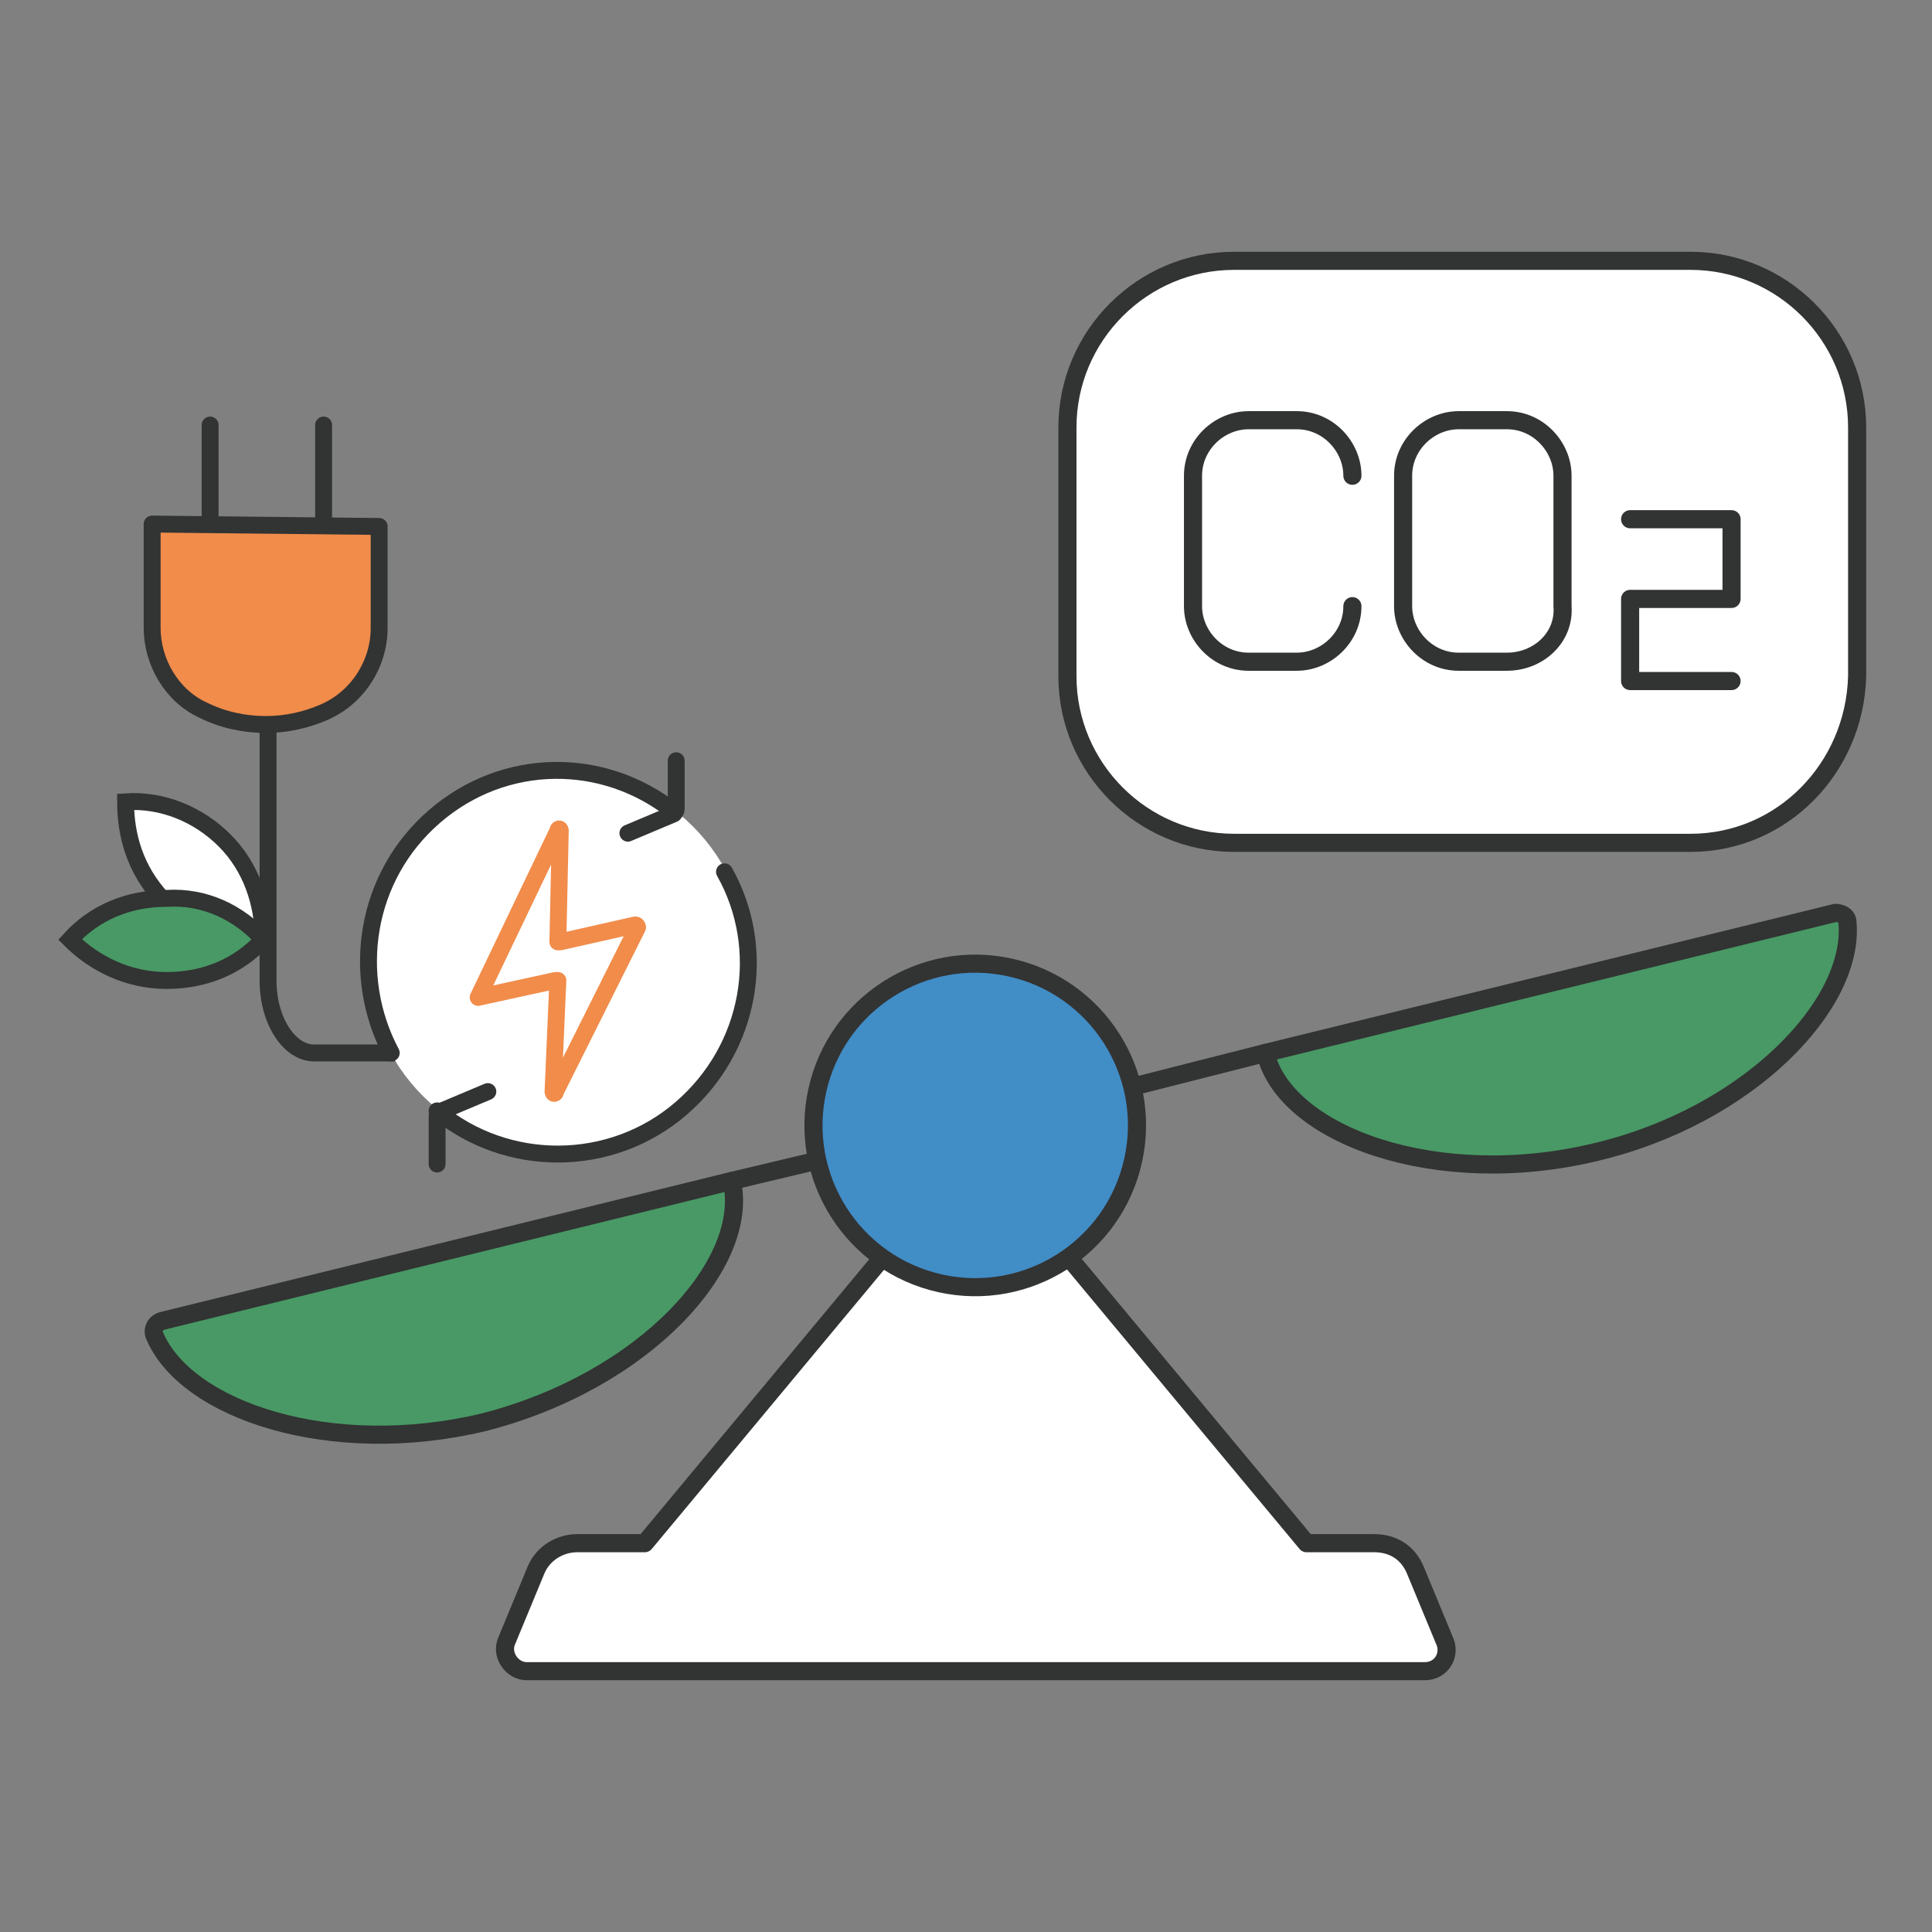 <?xml version="1.0" encoding="utf-8"?>
<!-- Generator: Adobe Illustrator 27.0.0, SVG Export Plug-In . SVG Version: 6.00 Build 0)  -->
<svg version="1.1" id="圖層_1" xmlns="http://www.w3.org/2000/svg" xmlns:xlink="http://www.w3.org/1999/xlink" x="0px" y="0px"
	 viewBox="0 0 80 80" style="enable-background:new 0 0 80 80;" xml:space="preserve">
<rect x="0" y="0" width="80" height="80" fill="#808080" stroke="none"/>
<style type="text/css">
	.st0{fill:#FFFFFF;stroke:#323333;stroke-width:0.75;stroke-linecap:round;stroke-linejoin:round;stroke-miterlimit:10;}
	.st1{fill:#489965;stroke:#323333;stroke-width:0.75;stroke-linecap:round;stroke-linejoin:round;stroke-miterlimit:10;}
	.st2{fill:#418DC6;stroke:#323333;stroke-width:0.75;stroke-linecap:round;stroke-linejoin:round;stroke-miterlimit:10;}
	.st3{fill:#FFFFFF;stroke:#323333;stroke-width:0.7;stroke-miterlimit:10;}
	.st4{fill:none;stroke:#323333;stroke-width:0.7;stroke-linecap:round;stroke-linejoin:round;stroke-miterlimit:10;}
	.st5{fill:#489965;stroke:#323333;stroke-width:0.7;stroke-miterlimit:10;}
	.st6{fill:#F18C4A;stroke:#323333;stroke-width:0.7;stroke-linecap:round;stroke-linejoin:round;stroke-miterlimit:10;}
	.st7{fill:#FFFFFF;}
	.st8{fill:#FFFFFF;stroke:#F18C4A;stroke-width:0.7;stroke-linecap:round;stroke-linejoin:round;stroke-miterlimit:10;}
</style>
<g>
	<path class="st0" d="M59.8,67.9L58.6,65c-0.3-0.7-0.9-1.1-1.7-1.1h-2.8l-9.9-11.9l-3.8-0.1l-3.8,0.1l-9.9,11.9h-2.8
		c-0.7,0-1.4,0.4-1.7,1.1L21,67.9c-0.3,0.6,0.2,1.3,0.8,1.3H59C59.7,69.2,60.1,68.5,59.8,67.9z"/>
	<g>
		<path class="st1" d="M30.3,48.9c0.8,3.4-3.6,8.3-10.3,10c-6.3,1.5-12.3-0.5-13.6-3.6c-0.1-0.2,0-0.5,0.3-0.6L30.3,48.9z"/>
		<path class="st1" d="M52.4,43.6c0.8,3.4,7.1,5.7,13.7,4.1c6.3-1.5,10.7-6.1,10.4-9.5c0-0.3-0.3-0.4-0.5-0.4L52.4,43.6z"/>
		<line class="st0" x1="52.4" y1="43.6" x2="46.1" y2="45.2"/>
		<line class="st0" x1="36.6" y1="47.4" x2="30.3" y2="48.9"/>
	</g>
	<g>
		<ellipse transform="matrix(0.216 -0.976 0.976 0.216 -13.826 75.966)" class="st2" cx="40.4" cy="46.6" rx="6.7" ry="6.7"/>
	</g>
	<g>
		<path class="st0" d="M70,34.9H51.1c-3.8,0-6.9-3.1-6.9-6.9V17.7c0-3.8,3.1-6.9,6.9-6.9H70c3.8,0,6.9,3.1,6.9,6.9V28
			C76.8,31.8,73.8,34.9,70,34.9z"/>
		<g>
			<path class="st0" d="M62.4,27.4h-2c-1.3,0-2.3-1.1-2.3-2.3v-5.4c0-1.3,1.1-2.3,2.3-2.3h2c1.3,0,2.3,1.1,2.3,2.3v5.4
				C64.8,26.4,63.7,27.4,62.4,27.4z"/>
			<path class="st0" d="M56,25.1c0,1.3-1.1,2.3-2.3,2.3h-2c-1.3,0-2.3-1.1-2.3-2.3v-5.4c0-1.3,1.1-2.3,2.3-2.3h2
				c1.3,0,2.3,1.1,2.3,2.3"/>
			<g>
				<polyline class="st0" points="71.7,28.2 67.5,28.2 67.5,24.8 67.6,24.8 71.5,24.8 71.7,24.8 71.7,21.5 67.5,21.5 				"/>
			</g>
		</g>
	</g>
</g>
<g>
	<g>
		<path class="st3" d="M10.9,38.9c0-1.5-0.5-3-1.6-4.1c-1.1-1.1-2.6-1.7-4.1-1.6c0,1.4,0.4,2.8,1.5,4"/>
		<path class="st4" d="M11.1,29.8v10.8c0,1.7,0.9,3,1.9,3h13.4"/>
		<path class="st5" d="M10.9,38.9c-1,1.1-2.4,1.7-4,1.7c-1.6,0-3-0.7-4-1.7c1-1.1,2.4-1.7,4-1.7C8.5,37.1,9.9,37.8,10.9,38.9z"/>
		<g>
			<path class="st6" d="M6.3,21.7V26c0,1.4,0.8,2.8,2.1,3.4c0.8,0.4,1.7,0.6,2.6,0.6c0.9,0,1.7-0.2,2.4-0.5c1.4-0.6,2.3-2,2.3-3.5
				v-4.2L6.3,21.7z"/>
			<g>
				<line class="st6" x1="8.7" y1="21.7" x2="8.7" y2="17.6"/>
				<line class="st6" x1="13.4" y1="21.7" x2="13.4" y2="17.6"/>
			</g>
		</g>
	</g>
	<g>
		<circle class="st7" cx="23.1" cy="39.8" r="7.9"/>
		<g>
			<g>
				<path class="st4" d="M18.1,48.2l0-2c0-0.1,0.1-0.2,0.2-0.2l1.9-0.8"/>
				<path class="st4" d="M30,36.1c1.8,3.2,1.1,7.3-1.8,9.8c-2.9,2.5-7.2,2.5-10.1,0.1"/>
			</g>
			<g>
				<path class="st4" d="M28,31.5l0,2c0,0.1-0.1,0.2-0.1,0.2L26,34.5"/>
				<path class="st4" d="M16.2,43.6c-1.7-3.2-1.1-7.3,1.8-9.8c2.9-2.5,7-2.5,9.9-0.2"/>
			</g>
		</g>
		<path class="st8" d="M19.8,41.3l3.2-0.7c0,0,0.1,0,0.1,0l-0.2,4.6c0,0.1,0.1,0.1,0.1,0l3.4-6.8c0,0,0-0.1-0.1-0.1l-3.1,0.7
			c0,0-0.1,0-0.1,0l0.1-4.6c0-0.1-0.1-0.1-0.1,0L19.8,41.3C19.8,41.3,19.8,41.3,19.8,41.3z"/>
	</g>
</g>
</svg>
